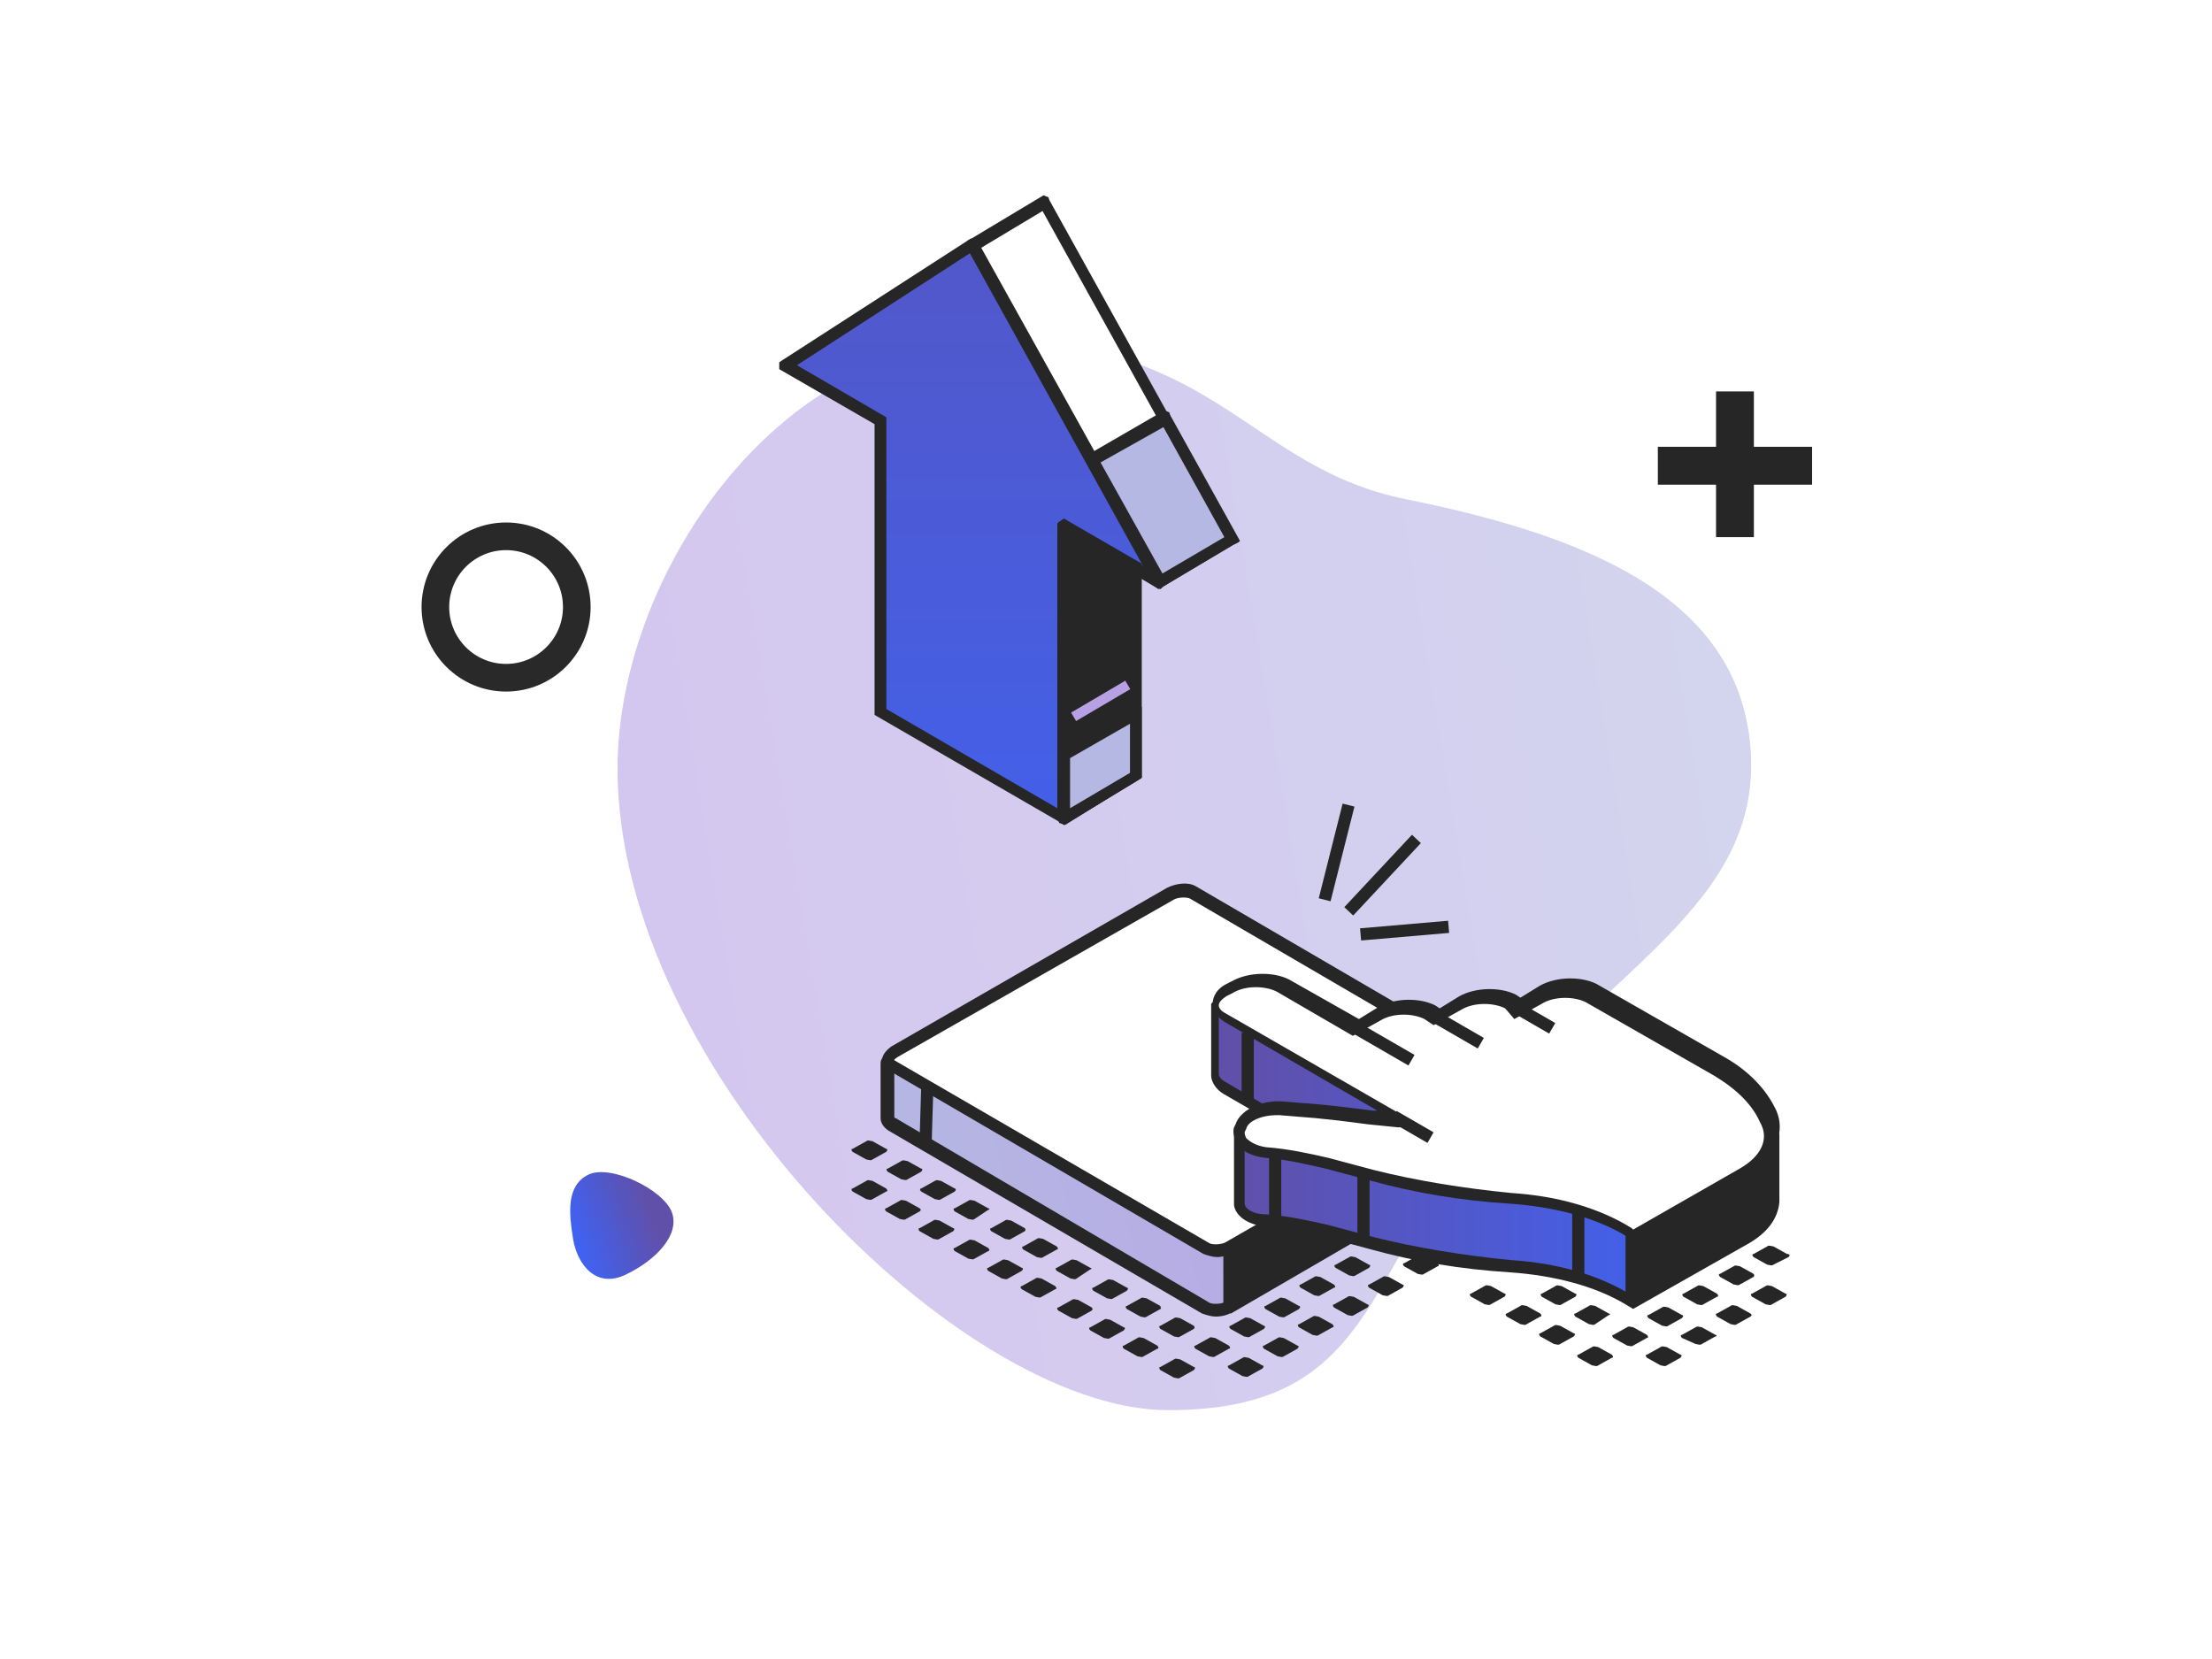 <svg width="240" height="180" viewBox="0 0 240 180" fill="none" xmlns="http://www.w3.org/2000/svg">
<rect width="240" height="180" fill="white"/>
<path opacity="0.6" d="M67 83.404C67 62.788 84.009 37 107.963 37C131.917 37 135.736 50.767 152.471 54.148C171.599 58.012 188.779 64.549 189.943 81.382C191.107 98.215 174.221 105.087 161.069 121.73C147.918 138.374 149.101 153 126.721 153C104.341 153 67 115.929 67 83.404Z" fill="url(#paint0_linear_201_29863)"/>
<circle cx="54.91" cy="65.861" r="7.672" stroke="#292929" stroke-width="3"/>
<g clip-path="url(#clip0_201_29863)">
<path d="M130.913 141.852L96.865 121.988C96.534 121.822 96.369 121.491 96.369 121.325V115.366C96.369 115.201 96.534 115.035 96.7 115.035L117.195 108.91H117.36L126.946 103.447C127.773 102.951 128.765 102.951 129.426 103.282L153.722 117.684H153.887H163.639C163.804 117.684 163.97 117.849 163.97 118.015V123.974C163.97 124.305 163.804 124.471 163.309 124.802L133.392 141.687C132.566 142.183 131.574 142.183 130.913 141.852Z" fill="url(#paint1_linear_201_29863)"/>
<path d="M131.905 142.846C131.409 142.846 130.913 142.68 130.418 142.515L96.369 122.65C95.874 122.319 95.543 121.822 95.543 121.326V115.366C95.543 114.87 95.874 114.538 96.369 114.373L117.03 108.082L126.616 102.62C127.608 102.123 128.93 101.958 129.756 102.454L154.053 116.69H163.639C163.97 116.69 164.135 116.856 164.3 117.022C164.466 117.187 164.631 117.353 164.631 117.684V123.643C164.631 124.14 164.301 124.636 163.639 124.967L133.723 142.349C133.227 142.68 132.566 142.846 131.905 142.846ZM131.244 141.356C131.575 141.521 132.566 141.521 133.062 141.19L162.978 123.974C163.144 123.809 163.144 123.809 163.309 123.809V118.18H153.888C153.722 118.18 153.557 118.18 153.392 118.015L128.93 103.613C128.599 103.447 127.608 103.447 127.112 103.778L117.526 109.241C117.36 109.241 117.36 109.407 117.195 109.407L97.031 115.532V121.16C97.031 121.16 97.031 121.326 97.196 121.326L131.244 141.356Z" fill="#262626"/>
<path d="M155.045 117.518H163.64C163.805 117.518 163.971 117.684 163.971 117.849V123.809C163.971 124.14 163.805 124.305 163.309 124.636L133.559 141.687H133.393V135.396C132.732 133.41 155.045 117.518 155.045 117.518Z" fill="#262626"/>
<path d="M133.559 142.514L133.063 142.349C132.898 142.183 132.733 142.018 132.733 141.687V135.562C132.567 134.9 132.898 133.41 143.476 125.298C148.93 121.16 154.55 117.187 154.55 117.021L154.715 116.856C154.88 116.856 154.88 116.856 163.475 116.856C163.806 116.856 163.971 117.021 164.136 117.187C164.301 117.353 164.467 117.684 164.467 117.849V123.809C164.467 124.305 164.136 124.802 163.475 125.133L133.559 142.514ZM134.055 135.562V140.694L162.979 124.14C163.144 123.809 163.144 123.809 163.31 123.809V118.18C160.996 118.18 156.368 118.18 155.211 118.18C145.129 125.298 134.716 133.575 134.055 135.231V135.562Z" fill="#262626"/>
<path d="M163.474 116.69L129.426 96.826C128.765 96.495 127.608 96.495 126.947 96.991L97.031 114.207C96.204 114.704 96.204 115.366 96.866 115.697L130.914 135.562C131.575 135.893 132.732 135.893 133.393 135.396L163.309 118.18C164.136 117.849 164.136 117.187 163.474 116.69Z" fill="white"/>
<path d="M132.071 136.39C131.575 136.39 131.079 136.224 130.584 136.058L96.535 116.194C96.04 115.863 95.709 115.532 95.709 115.035C95.709 114.538 96.04 114.042 96.701 113.545L126.617 96.329C127.609 95.832 128.931 95.667 129.757 96.164L163.805 116.028C164.301 116.359 164.632 116.69 164.632 117.187C164.632 117.684 164.301 118.18 163.64 118.677L133.724 135.893C133.228 136.224 132.567 136.39 132.071 136.39ZM97.031 115.035L131.245 134.9C131.575 135.065 132.567 135.065 133.063 134.734L162.979 117.518C163.144 117.353 163.31 117.353 163.31 117.353C163.31 117.353 163.31 117.353 163.144 117.353L129.096 97.488C128.765 97.322 127.774 97.322 127.278 97.653L97.362 114.704C97.197 114.869 97.031 114.869 97.031 115.035Z" fill="#262626"/>
<path d="M99.948 117.93L99.764 124.052L101.085 124.092L101.269 117.97L99.948 117.93Z" fill="#262626"/>
<path d="M157.988 121.563L157.908 127.025L158.9 127.04L158.98 121.578L157.988 121.563Z" fill="url(#paint2_linear_201_29863)"/>
<path d="M191.903 122.981L184.961 122.319L172.565 115.035C171.077 114.207 168.764 114.207 167.111 115.201L164.631 116.69L163.805 116.194C162.317 115.366 160.004 115.366 158.351 116.359L155.871 117.849L155.045 117.353C153.888 116.69 152.401 116.525 150.913 116.856L141.822 114.207L141.988 113.214C143.971 112.055 141.161 111.559 140.831 111.559L131.906 109.076H131.74V116.359C131.74 116.856 132.071 117.518 132.732 117.849L137.525 120.663C137.525 120.663 137.525 120.663 137.525 120.829L137.029 122.65L134.55 122.981C134.55 123.643 134.55 130.43 134.55 130.43C134.715 131.423 135.872 132.086 137.525 132.251C139.839 132.417 141.988 132.913 144.136 133.41L149.095 134.734C153.888 135.893 158.847 136.721 164.136 137.217C169.094 137.548 173.557 138.873 177.028 140.859L177.523 141.19L189.424 134.238C191.242 133.244 192.234 131.754 192.399 130.265L191.903 122.981Z" fill="url(#paint3_linear_201_29863)"/>
<path d="M177.193 142.018L176.367 141.521C173.061 139.535 168.599 138.376 163.806 138.045C158.516 137.714 153.558 136.886 148.765 135.562L143.806 134.238C141.658 133.741 139.509 133.244 137.36 133.079C135.377 132.913 134.055 131.92 133.889 130.761C133.889 130.761 133.889 130.596 133.889 123.147C133.889 122.815 134.22 122.484 134.551 122.484L136.699 122.153L137.03 121.16L132.732 118.677C131.906 118.18 131.41 117.353 131.41 116.691V108.91L131.741 108.579C131.906 108.414 132.237 108.414 132.402 108.414L141.327 110.897C141.988 111.062 143.476 111.393 143.476 112.387C143.641 113.049 143.145 113.545 142.815 113.711V113.876L151.244 116.359C152.732 116.028 154.55 116.194 155.707 116.856L156.203 117.187L158.351 115.863C160.169 114.87 162.814 114.87 164.467 115.697L164.963 116.028L167.111 114.704C168.929 113.711 171.574 113.711 173.227 114.539L185.623 121.657L192.399 122.319C192.73 122.319 193.061 122.65 193.061 123.147V130.43C192.895 132.251 191.738 133.741 189.755 134.9L177.193 142.018ZM135.046 123.643C135.046 125.961 135.046 130.265 135.046 130.596C135.046 131.092 135.873 131.755 137.36 131.755C139.674 131.92 141.988 132.417 144.137 132.913L149.095 134.238C153.723 135.396 158.847 136.224 163.971 136.721C169.095 137.052 173.557 138.376 177.028 140.528L177.193 140.694L188.763 134.072C190.416 133.079 191.242 131.92 191.408 130.596V123.809L184.796 123.147L184.631 122.981L172.235 115.863C170.913 115.201 168.764 115.201 167.442 116.028L164.467 117.684L163.31 116.856C161.987 116.194 159.839 116.194 158.516 117.022L155.541 118.677L154.384 118.015C153.558 117.518 152.07 117.353 150.748 117.684H150.583H150.418L140.666 114.87L140.997 112.883L141.327 112.718C141.492 112.718 141.492 112.552 141.492 112.552C141.327 112.552 140.997 112.387 140.501 112.221H140.335L132.237 110.069V116.525C132.237 116.856 132.567 117.187 132.898 117.353L137.691 120.167C138.021 120.332 138.187 120.663 138.021 120.995L137.36 123.312L136.864 123.478L135.046 123.643Z" fill="#262626"/>
<path d="M177.193 140.859C177.193 141.025 177.359 141.19 177.524 141.025L189.094 134.403C190.912 133.41 191.904 131.92 192.069 130.43V123.146H191.904H177.689C177.524 123.146 177.359 123.312 177.359 123.478V140.859H177.193Z" fill="#262626"/>
<path d="M177.359 141.687C177.194 141.687 177.028 141.687 176.863 141.521C176.532 141.356 176.367 141.025 176.367 140.694V123.312C176.367 122.815 176.863 122.319 177.359 122.319H191.904C192.234 122.319 192.565 122.65 192.565 123.147V130.43C192.4 132.251 191.243 133.741 189.259 134.9L177.689 141.521C177.689 141.687 177.524 141.687 177.359 141.687ZM177.855 123.643V140.031L188.763 133.741C190.416 132.748 191.243 131.589 191.408 130.265V123.478L177.855 123.643Z" fill="#262626"/>
<path d="M164.468 109.241L163.642 108.745C162.154 107.917 159.84 107.917 158.187 108.91L155.708 110.4L154.882 109.903C153.394 109.076 151.08 109.076 149.427 110.069L146.948 111.559L139.014 106.924C137.527 106.096 135.213 106.096 133.56 107.089L132.899 107.42C131.411 108.248 131.246 109.738 132.734 110.566L152.072 121.822C152.072 121.822 152.072 121.988 151.906 121.988L148.436 121.326C145.956 120.995 143.312 120.663 140.833 120.498L138.849 120.332C136.701 120.167 134.717 120.995 134.387 122.319L134.221 122.65C133.891 123.809 135.213 124.802 137.031 125.133C139.345 125.299 141.494 125.795 143.642 126.292L148.601 127.616C153.394 128.775 158.353 129.603 163.642 130.099C168.6 130.43 173.063 131.755 176.534 133.741L177.029 134.072L188.93 127.119C191.409 125.63 192.401 123.478 191.574 121.491L191.409 121.16C190.583 119.174 188.764 117.353 186.285 115.863L172.402 107.917C170.914 107.089 168.6 107.089 166.947 108.083L164.468 109.241Z" fill="white"/>
<path d="M177.194 134.569L176.368 134.072C173.062 132.086 168.599 130.927 163.806 130.596C158.517 130.265 153.559 129.437 148.766 128.113L143.807 126.788C141.658 126.292 139.51 125.795 137.361 125.63C135.874 125.464 134.717 124.968 134.221 123.974C133.89 123.478 133.725 122.816 133.89 122.319L134.055 121.988C134.551 120.498 136.7 119.339 139.179 119.505L141.163 119.67C143.807 119.836 146.286 120.167 148.931 120.498H149.427L132.898 110.897C132.072 110.4 131.576 109.572 131.576 108.91C131.576 108.083 132.072 107.255 133.064 106.758L133.725 106.427C135.543 105.434 138.187 105.434 139.84 106.262L147.443 110.566L149.592 109.241C151.41 108.248 154.055 108.248 155.707 109.076L156.203 109.407L158.352 108.083C160.17 107.089 162.815 107.089 164.467 107.917L164.963 108.248L167.112 106.924C168.93 105.931 171.575 105.931 173.227 106.758L187.111 114.704C189.756 116.194 191.574 118.18 192.565 120.167L192.731 120.498C193.722 122.816 192.731 125.299 189.756 126.954L177.194 134.569ZM138.518 120.995C136.865 120.995 135.378 121.657 135.212 122.484L135.047 122.816C135.047 122.981 135.047 123.147 135.212 123.478C135.543 123.809 136.204 124.305 137.361 124.471C139.675 124.636 141.989 125.133 144.138 125.63L149.096 126.954C153.724 128.113 158.848 128.94 163.972 129.437C169.095 129.768 173.558 131.092 177.029 133.244L177.194 133.41L188.764 126.788C191.078 125.464 191.904 123.643 191.078 121.988L190.913 121.657C190.086 119.836 188.433 118.18 185.954 116.691L172.07 108.745C170.748 108.083 168.599 108.083 167.277 108.91L164.302 110.566L163.31 109.407C161.988 108.745 159.839 108.745 158.517 109.572L155.542 111.228L154.55 110.566C153.228 109.903 151.08 109.903 149.757 110.731L146.782 112.387L138.518 107.586C137.196 106.924 135.047 106.924 133.725 107.751L133.064 108.083C132.568 108.414 132.237 108.745 132.237 109.076C132.237 109.407 132.568 109.738 132.898 109.903L152.732 121.326L152.567 121.822C152.402 122.153 152.071 122.319 151.741 122.319L148.435 121.988C145.956 121.657 143.311 121.326 140.832 121.16L138.849 120.995C138.683 120.995 138.518 120.995 138.518 120.995Z" fill="#262626"/>
<path d="M147.177 110.816L146.516 111.963L152.814 115.605L153.475 114.458L147.177 110.816Z" fill="#262626"/>
<path d="M151.534 120.539L150.873 121.686L154.881 124.003L155.542 122.856L151.534 120.539Z" fill="#262626"/>
<path d="M156.13 109.8L155.469 110.947L160.335 113.761L160.996 112.614L156.13 109.8Z" fill="#262626"/>
<path d="M164.882 108.765L164.221 109.912L168.085 112.146L168.746 111L164.882 108.765Z" fill="#262626"/>
<path d="M136.037 112.055H134.715V119.505H136.037V112.055Z" fill="#262626"/>
<path d="M148.6 127.285H147.277V134.734H148.6V127.285Z" fill="#262626"/>
<path d="M171.904 131.424H170.582V138.873H171.904V131.424Z" fill="#262626"/>
<path d="M139.014 125.133H137.691V132.582H139.014V125.133Z" fill="#262626"/>
<path d="M145.674 87.191L143.082 97.463L144.364 97.787L146.956 87.516L145.674 87.191Z" fill="#262626"/>
<path d="M153.197 90.572L145.855 98.427L146.821 99.332L154.163 91.477L153.197 90.572Z" fill="#262626"/>
<path d="M157.117 99.9L147.566 100.722L147.68 102.042L157.231 101.219L157.117 99.9Z" fill="#262626"/>
<path d="M96.147 124.977L94.659 125.805C94.494 125.97 94.163 125.805 93.998 125.805L92.511 124.977C92.345 124.812 92.345 124.646 92.511 124.646L93.998 123.818C94.163 123.653 94.494 123.818 94.659 123.818L96.147 124.646C96.312 124.646 96.312 124.812 96.147 124.977Z" fill="#262626"/>
<path d="M99.948 127.129L98.46 127.957C98.295 128.123 97.964 127.957 97.799 127.957L96.311 127.129C96.146 126.964 96.146 126.798 96.311 126.798L97.799 125.971C97.964 125.805 98.295 125.971 98.46 125.971L99.948 126.798C100.113 126.798 100.113 126.964 99.948 127.129Z" fill="#262626"/>
<path d="M96.147 129.281L94.659 130.109C94.494 130.274 94.163 130.109 93.998 130.109L92.511 129.281C92.345 129.116 92.345 128.95 92.511 128.95L93.998 128.122C94.163 127.957 94.494 128.122 94.659 128.122L96.147 128.95C96.312 129.116 96.312 129.281 96.147 129.281Z" fill="#262626"/>
<path d="M103.584 129.281L102.097 130.109C101.932 130.274 101.601 130.109 101.436 130.109L99.948 129.281C99.783 129.116 99.783 128.95 99.948 128.95L101.436 128.122C101.601 127.957 101.932 128.122 102.097 128.122L103.584 128.95C103.75 128.95 103.75 129.116 103.584 129.281Z" fill="#262626"/>
<path d="M99.784 131.433L98.296 132.261C98.131 132.426 97.8 132.261 97.635 132.261L96.147 131.433C95.982 131.268 95.982 131.102 96.147 131.102L97.635 130.275C97.8 130.109 98.131 130.275 98.296 130.275L99.784 131.102C99.949 131.268 99.949 131.268 99.784 131.433Z" fill="#262626"/>
<path d="M107.221 131.268L105.734 132.261C105.568 132.426 105.238 132.261 105.072 132.261L103.585 131.433C103.42 131.268 103.42 131.102 103.585 131.102L105.072 130.275C105.238 130.109 105.568 130.275 105.734 130.275L107.221 131.102C107.386 131.102 107.386 131.268 107.221 131.268Z" fill="#262626"/>
<path d="M103.418 133.585L101.931 134.413C101.766 134.578 101.435 134.413 101.27 134.413L99.782 133.585C99.617 133.42 99.617 133.254 99.782 133.254L101.27 132.426C101.435 132.261 101.766 132.426 101.931 132.426L103.418 133.254C103.584 133.254 103.584 133.42 103.418 133.585Z" fill="#262626"/>
<path d="M111.188 133.585L109.7 134.413C109.535 134.578 109.205 134.413 109.039 134.413L107.552 133.585C107.386 133.42 107.386 133.254 107.552 133.254L109.039 132.426C109.205 132.261 109.535 132.426 109.7 132.426L111.188 133.254C111.188 133.254 111.353 133.42 111.188 133.585Z" fill="#262626"/>
<path d="M107.221 135.737L105.734 136.565C105.568 136.73 105.238 136.565 105.072 136.565L103.585 135.737C103.42 135.572 103.42 135.406 103.585 135.406L105.072 134.578C105.238 134.413 105.568 134.578 105.734 134.578L107.221 135.406C107.386 135.572 107.386 135.737 107.221 135.737Z" fill="#262626"/>
<path d="M114.659 135.572L113.171 136.399C113.006 136.565 112.675 136.399 112.51 136.399L111.022 135.572C110.857 135.406 110.857 135.241 111.022 135.241L112.51 134.413C112.675 134.247 113.006 134.413 113.171 134.413L114.659 135.241C114.824 135.406 114.824 135.572 114.659 135.572Z" fill="#262626"/>
<path d="M110.858 137.889L109.37 138.717C109.205 138.883 108.874 138.717 108.709 138.717L107.222 137.889C107.056 137.724 107.056 137.558 107.222 137.558L108.709 136.731C108.874 136.565 109.205 136.731 109.37 136.731L110.858 137.558C111.023 137.558 111.023 137.724 110.858 137.889Z" fill="#262626"/>
<path d="M118.295 137.724L116.808 138.717C116.643 138.883 116.312 138.717 116.147 138.717L114.659 137.889C114.494 137.724 114.494 137.558 114.659 137.558L116.147 136.731C116.312 136.565 116.643 136.731 116.808 136.731L118.295 137.558C118.461 137.558 118.461 137.724 118.295 137.724Z" fill="#262626"/>
<path d="M114.493 139.876L113.005 140.703C112.84 140.869 112.509 140.703 112.344 140.703L110.856 139.876C110.691 139.71 110.691 139.545 110.856 139.545L112.344 138.717C112.509 138.551 112.84 138.717 113.005 138.717L114.493 139.545C114.658 139.71 114.658 139.876 114.493 139.876Z" fill="#262626"/>
<path d="M122.262 140.041L120.775 140.869C120.609 141.034 120.279 140.869 120.113 140.869L118.626 140.041C118.461 139.876 118.461 139.71 118.626 139.71L120.113 138.882C120.279 138.717 120.609 138.882 120.775 138.882L122.262 139.71C122.427 139.71 122.427 139.876 122.262 140.041Z" fill="#262626"/>
<path d="M118.459 142.193L116.972 143.021C116.807 143.187 116.476 143.021 116.311 143.021L114.823 142.193C114.658 142.028 114.658 141.862 114.823 141.862L116.311 141.035C116.476 140.869 116.807 141.035 116.972 141.035L118.459 141.862C118.459 141.862 118.625 142.028 118.459 142.193Z" fill="#262626"/>
<path d="M125.897 142.028L124.409 142.855C124.244 143.021 123.914 142.855 123.748 142.855L122.261 142.028C122.095 141.862 122.095 141.697 122.261 141.697L123.748 140.869C123.914 140.703 124.244 140.869 124.409 140.869L125.897 141.697C125.897 141.862 126.062 142.028 125.897 142.028Z" fill="#262626"/>
<path d="M121.93 144.345L120.443 145.173C120.277 145.338 119.947 145.173 119.781 145.173L118.294 144.345C118.129 144.18 118.129 144.014 118.294 144.014L119.781 143.186C119.947 143.021 120.277 143.186 120.443 143.186L121.93 144.014C122.095 144.014 122.095 144.18 121.93 144.345Z" fill="#262626"/>
<path d="M129.534 144.18L128.046 145.007C127.881 145.173 127.55 145.007 127.385 145.007L125.897 144.18C125.732 144.014 125.732 143.849 125.897 143.849L127.385 143.021C127.55 142.855 127.881 143.021 128.046 143.021L129.534 143.849C129.534 143.849 129.699 144.014 129.534 144.18Z" fill="#262626"/>
<path d="M125.567 146.332L124.079 147.159C123.914 147.325 123.583 147.159 123.418 147.159L121.931 146.332C121.765 146.166 121.765 146.001 121.931 146.001L123.418 145.173C123.583 145.007 123.914 145.173 124.079 145.173L125.567 146.001C125.732 146.166 125.732 146.332 125.567 146.332Z" fill="#262626"/>
<path d="M133.336 146.332L131.849 147.159C131.684 147.325 131.353 147.159 131.188 147.159L129.7 146.332C129.535 146.166 129.535 146.001 129.7 146.001L131.188 145.173C131.353 145.007 131.684 145.173 131.849 145.173L133.336 146.001C133.502 146.166 133.502 146.332 133.336 146.332Z" fill="#262626"/>
<path d="M129.534 148.649L128.046 149.477C127.881 149.643 127.55 149.477 127.385 149.477L125.897 148.649C125.732 148.484 125.732 148.318 125.897 148.318L127.385 147.491C127.55 147.325 127.881 147.491 128.046 147.491L129.534 148.318C129.699 148.318 129.699 148.484 129.534 148.649Z" fill="#262626"/>
<path d="M137.137 144.18L135.65 145.007C135.484 145.173 135.154 145.007 134.988 145.007L133.501 144.18C133.336 144.014 133.336 143.849 133.501 143.849L134.988 143.021C135.154 142.855 135.484 143.021 135.65 143.021L137.137 143.849C137.302 143.849 137.302 144.014 137.137 144.18Z" fill="#262626"/>
<path d="M140.938 142.028L139.45 142.855C139.285 143.021 138.955 142.855 138.789 142.855L137.302 142.028C137.136 141.862 137.136 141.697 137.302 141.697L138.789 140.869C138.955 140.703 139.285 140.869 139.45 140.869L140.938 141.697C141.103 141.697 141.103 141.862 140.938 142.028Z" fill="#262626"/>
<path d="M144.741 139.71L143.253 140.538C143.088 140.703 142.757 140.538 142.592 140.538L141.104 139.71C140.939 139.545 140.939 139.379 141.104 139.379L142.592 138.551C142.757 138.386 143.088 138.551 143.253 138.551L144.741 139.379C144.906 139.545 144.906 139.71 144.741 139.71Z" fill="#262626"/>
<path d="M148.541 137.558L147.054 138.386C146.889 138.551 146.558 138.386 146.393 138.386L144.905 137.558C144.74 137.393 144.74 137.227 144.905 137.227L146.393 136.4C146.558 136.234 146.889 136.4 147.054 136.4L148.541 137.227C148.707 137.227 148.707 137.393 148.541 137.558Z" fill="#262626"/>
<path d="M167.12 142.846L165.632 143.673C165.467 143.839 165.136 143.673 164.971 143.673L163.483 142.846C163.318 142.68 163.318 142.515 163.483 142.515L164.971 141.687C165.136 141.521 165.467 141.687 165.632 141.687L167.12 142.515C167.285 142.68 167.285 142.846 167.12 142.846Z" fill="#262626"/>
<path d="M170.92 140.694L169.433 141.521C169.268 141.687 168.937 141.521 168.772 141.521L167.284 140.694C167.119 140.528 167.119 140.362 167.284 140.362L168.772 139.535C168.937 139.369 169.268 139.535 169.433 139.535L170.92 140.362C171.086 140.362 171.086 140.528 170.92 140.694Z" fill="#262626"/>
<path d="M136.971 148.484L135.484 149.312C135.318 149.477 134.988 149.312 134.822 149.312L133.335 148.484C133.17 148.318 133.17 148.153 133.335 148.153L134.822 147.325C134.988 147.159 135.318 147.325 135.484 147.325L136.971 148.153C137.136 148.153 137.136 148.318 136.971 148.484Z" fill="#262626"/>
<path d="M140.774 146.332L139.286 147.159C139.121 147.325 138.79 147.159 138.625 147.159L137.138 146.332C136.972 146.166 136.972 146.001 137.138 146.001L138.625 145.173C138.79 145.007 139.121 145.173 139.286 145.173L140.774 146.001C140.939 146.001 140.939 146.166 140.774 146.332Z" fill="#262626"/>
<path d="M144.575 144.014L143.087 144.842C142.922 145.007 142.591 144.842 142.426 144.842L140.938 144.014C140.773 143.849 140.773 143.683 140.938 143.683L142.426 142.855C142.591 142.69 142.922 142.855 143.087 142.855L144.575 143.683C144.74 143.849 144.74 144.014 144.575 144.014Z" fill="#262626"/>
<path d="M148.375 141.862L146.888 142.69C146.723 142.855 146.392 142.69 146.227 142.69L144.739 141.862C144.574 141.697 144.574 141.531 144.739 141.531L146.227 140.703C146.392 140.538 146.723 140.703 146.888 140.703L148.375 141.531C148.541 141.531 148.541 141.697 148.375 141.862Z" fill="#262626"/>
<path d="M152.178 139.71L150.691 140.538C150.525 140.703 150.195 140.538 150.029 140.538L148.542 139.71C148.377 139.545 148.377 139.379 148.542 139.379L150.029 138.551C150.195 138.386 150.525 138.551 150.691 138.551L152.178 139.379C152.343 139.379 152.343 139.545 152.178 139.71Z" fill="#262626"/>
<path d="M155.979 137.392L154.491 138.22C154.326 138.386 153.996 138.22 153.83 138.22L152.343 137.392C152.177 137.227 152.177 137.061 152.343 137.061L153.83 136.234C153.996 136.068 154.326 136.234 154.491 136.234L155.979 137.061C156.144 137.227 156.144 137.392 155.979 137.392Z" fill="#262626"/>
<path d="M170.754 144.997L169.267 145.825C169.101 145.991 168.771 145.825 168.606 145.825L167.118 144.997C166.953 144.832 166.953 144.666 167.118 144.666L168.606 143.839C168.771 143.673 169.101 143.839 169.267 143.839L170.754 144.666C170.92 144.666 170.92 144.832 170.754 144.997Z" fill="#262626"/>
<path d="M174.557 142.68L173.07 143.673C172.904 143.839 172.574 143.673 172.408 143.673L170.921 142.846C170.756 142.68 170.756 142.515 170.921 142.515L172.408 141.687C172.574 141.521 172.904 141.687 173.07 141.687L174.557 142.515C174.722 142.515 174.722 142.68 174.557 142.68Z" fill="#262626"/>
<path d="M163.237 140.685L161.749 141.513C161.584 141.678 161.253 141.513 161.088 141.513L159.601 140.685C159.435 140.52 159.435 140.354 159.601 140.354L161.088 139.526C161.253 139.361 161.584 139.526 161.749 139.526L163.237 140.354C163.402 140.354 163.402 140.52 163.237 140.685Z" fill="#262626"/>
<path d="M178.688 145.163L177.2 145.991C177.035 146.156 176.705 145.991 176.539 145.991L175.052 145.163C174.886 144.997 174.886 144.832 175.052 144.832L176.539 144.004C176.705 143.839 177.035 144.004 177.2 144.004L178.688 144.832C178.853 144.997 178.853 145.163 178.688 145.163Z" fill="#262626"/>
<path d="M174.887 147.315L173.4 148.143C173.234 148.308 172.904 148.143 172.738 148.143L171.251 147.315C171.086 147.15 171.086 146.984 171.251 146.984L172.738 146.156C172.904 145.991 173.234 146.156 173.4 146.156L174.887 146.984C175.052 147.15 175.052 147.315 174.887 147.315Z" fill="#262626"/>
<path d="M182.491 143.011L181.003 143.839C180.838 144.004 180.507 143.839 180.342 143.839L178.854 143.011C178.689 142.846 178.689 142.68 178.854 142.68L180.342 141.852C180.507 141.687 180.838 141.852 181.003 141.852L182.491 142.68C182.656 142.68 182.656 142.846 182.491 143.011Z" fill="#262626"/>
<path d="M186.291 140.694L184.804 141.521C184.639 141.687 184.308 141.521 184.143 141.521L182.655 140.694C182.49 140.528 182.49 140.362 182.655 140.362L184.143 139.535C184.308 139.369 184.639 139.535 184.804 139.535L186.291 140.362C186.457 140.528 186.457 140.694 186.291 140.694Z" fill="#262626"/>
<path d="M190.258 138.542L188.771 139.369C188.605 139.535 188.275 139.369 188.11 139.369L186.622 138.542C186.457 138.376 186.457 138.211 186.622 138.211L188.11 137.383C188.275 137.217 188.605 137.383 188.771 137.383L190.258 138.211C190.258 138.211 190.424 138.376 190.258 138.542Z" fill="#262626"/>
<path d="M194.06 136.39L192.407 137.217C192.242 137.383 191.912 137.217 191.746 137.217L190.259 136.39C190.093 136.224 190.093 136.058 190.259 136.058L191.746 135.231C191.912 135.065 192.242 135.231 192.407 135.231L193.895 136.058C194.226 136.058 194.226 136.224 194.06 136.39Z" fill="#262626"/>
<path d="M182.325 147.315L180.837 148.143C180.672 148.308 180.341 148.143 180.176 148.143L178.688 147.315C178.523 147.15 178.523 146.984 178.688 146.984L180.176 146.156C180.341 145.991 180.672 146.156 180.837 146.156L182.325 146.984C182.49 146.984 182.49 147.15 182.325 147.315Z" fill="#262626"/>
<path d="M186.125 144.997L184.638 145.825C184.473 145.991 184.142 145.825 183.977 145.825L182.489 145.163C182.324 144.997 182.324 144.832 182.489 144.832L183.977 144.004C184.142 143.839 184.473 144.004 184.638 144.004L186.125 144.832C186.291 144.832 186.291 144.997 186.125 144.997Z" fill="#262626"/>
<path d="M189.928 142.846L188.441 143.673C188.275 143.839 187.945 143.673 187.779 143.673L186.292 142.846C186.127 142.68 186.127 142.515 186.292 142.515L187.779 141.687C187.945 141.521 188.275 141.687 188.441 141.687L189.928 142.515C190.093 142.68 190.093 142.68 189.928 142.846Z" fill="#262626"/>
<path d="M193.729 140.694L192.241 141.521C192.076 141.687 191.746 141.521 191.58 141.521L190.093 140.694C189.927 140.528 189.927 140.362 190.093 140.362L191.58 139.535C191.746 139.369 192.076 139.535 192.241 139.535L193.729 140.362C193.894 140.362 193.894 140.528 193.729 140.694Z" fill="#262626"/>
<path d="M113.325 21.935L105.542 26.625L103.41 41.012L115.457 88.757L123.24 84.068V61.687L125.799 63.179L133.581 58.49L113.325 21.935Z" fill="white"/>
<path d="M115.567 89.503L114.927 89.29L114.821 88.97L102.774 41.332L102.561 41.012L102.774 40.799L104.906 26.412L105.013 26.092L105.226 25.985L113.222 21.189L113.755 21.403L113.861 21.722L134.437 58.81L133.798 59.13L125.695 63.925L125.375 63.712L123.776 62.753V84.388L123.456 84.601L115.567 89.503ZM104.053 41.012L115.887 87.798L122.604 83.748V61.368L123.243 60.941L125.802 62.433L132.732 58.277L113.115 22.895L106.185 27.051L104.053 41.012Z" fill="#262626"/>
<path d="M105.444 26.624L85.188 39.733L95.529 45.701V77.353L115.465 88.863V57.211L125.807 63.179L105.444 26.624Z" fill="url(#paint4_linear_201_29863)"/>
<path d="M115.464 89.503L115.144 89.29L94.888 77.567V77.14V46.021L84.547 40.053V39.307L84.867 39.093L105.336 25.878L105.869 25.985L106.082 26.198L126.658 63.179L125.912 63.925L125.486 63.712L116.104 58.277V89.076L115.464 89.503ZM96.168 76.927L114.718 87.691V56.785L115.358 56.358L115.677 56.572L123.993 61.367L105.23 27.477L86.466 39.626L96.168 45.275V45.701V76.927Z" fill="#262626"/>
<path d="M115.461 57.21V88.756L123.244 84.067V61.687L115.461 57.21Z" fill="#262626"/>
<path d="M115.46 89.502L114.82 89.076V88.649V56.677L115.46 56.251L115.78 56.464L123.882 61.153V61.58V84.386L123.562 84.6L115.46 89.502ZM116.1 58.276V87.584L122.603 83.747V62.112L116.1 58.276Z" fill="#262626"/>
<path d="M118.558 49.965L126.448 45.382L133.697 58.384L125.915 63.073L118.558 49.965C118.452 49.965 118.452 49.965 118.558 49.965Z" fill="#B5B8E3"/>
<path d="M125.911 63.82L125.271 63.606L125.165 63.287L117.809 49.965L117.915 49.432L118.235 49.219L126.338 44.53L126.871 44.743L126.977 45.063L134.547 58.704L133.907 59.024L125.911 63.82ZM119.408 50.178L126.124 62.221L132.841 58.278L126.231 46.342L119.408 50.178Z" fill="#262626"/>
<path d="M115.461 88.757V81.83L123.244 77.247V84.068L115.461 88.757Z" fill="#B5B8E3"/>
<path d="M115.46 89.503L114.82 89.076V88.65V81.296L115.14 81.083L123.243 76.288L123.882 76.714V77.14V84.387L123.562 84.6L115.46 89.503ZM116.1 82.256V87.691L122.603 83.854V78.526L116.1 82.256Z" fill="#262626"/>
<path d="M122.092 73.853L116.213 77.314L116.754 78.232L122.633 74.771L122.092 73.853Z" fill="#B7A1E4"/>
</g>
<path d="M190.294 42.47H186.189V58.279H190.294V42.47Z" fill="#262626"/>
<path d="M196.61 48.477H179.875V52.588H196.61V48.477Z" fill="#262626"/>
<path d="M62.17 134.379C61.745 131.679 61.401 128.671 63.809 127.462C66.216 126.253 72.006 129.09 72.897 131.533C73.789 133.976 71.187 136.718 67.887 138.298C64.587 139.877 62.595 137.079 62.17 134.379Z" fill="url(#paint5_linear_201_29863)"/>
<defs>
<linearGradient id="paint0_linear_201_29863" x1="184.409" y1="37" x2="57.699" y2="57.96" gradientUnits="userSpaceOnUse">
<stop stop-color="#B5B8E3"/>
<stop offset="1" stop-color="#B8A0E5"/>
</linearGradient>
<linearGradient id="paint1_linear_201_29863" x1="99.442" y1="142.083" x2="166.119" y2="124.068" gradientUnits="userSpaceOnUse">
<stop stop-color="#B5B8E3"/>
<stop offset="1" stop-color="#B8A0E5"/>
</linearGradient>
<linearGradient id="paint2_linear_201_29863" x1="158.903" y1="126.792" x2="156.095" y2="123.424" gradientUnits="userSpaceOnUse">
<stop stop-color="#B5B8E3"/>
<stop offset="1" stop-color="#B8A0E5"/>
</linearGradient>
<linearGradient id="paint3_linear_201_29863" x1="134.497" y1="141.19" x2="192.399" y2="141.19" gradientUnits="userSpaceOnUse">
<stop stop-color="#6050AA"/>
<stop offset="1" stop-color="#3965FF"/>
</linearGradient>
<linearGradient id="paint4_linear_201_29863" x1="125.807" y1="-34.153" x2="125.807" y2="134.062" gradientUnits="userSpaceOnUse">
<stop stop-color="#6050AA"/>
<stop offset="1" stop-color="#3965FF"/>
</linearGradient>
<linearGradient id="paint5_linear_201_29863" x1="69.022" y1="127.341" x2="59.432" y2="130.842" gradientUnits="userSpaceOnUse">
<stop stop-color="#6050AA"/>
<stop offset="1" stop-color="#3965FF"/>
</linearGradient>
<clipPath id="clip0_201_29863">
<rect width="111" height="129" fill="white" transform="translate(84 21)"/>
</clipPath>
</defs>
</svg>
